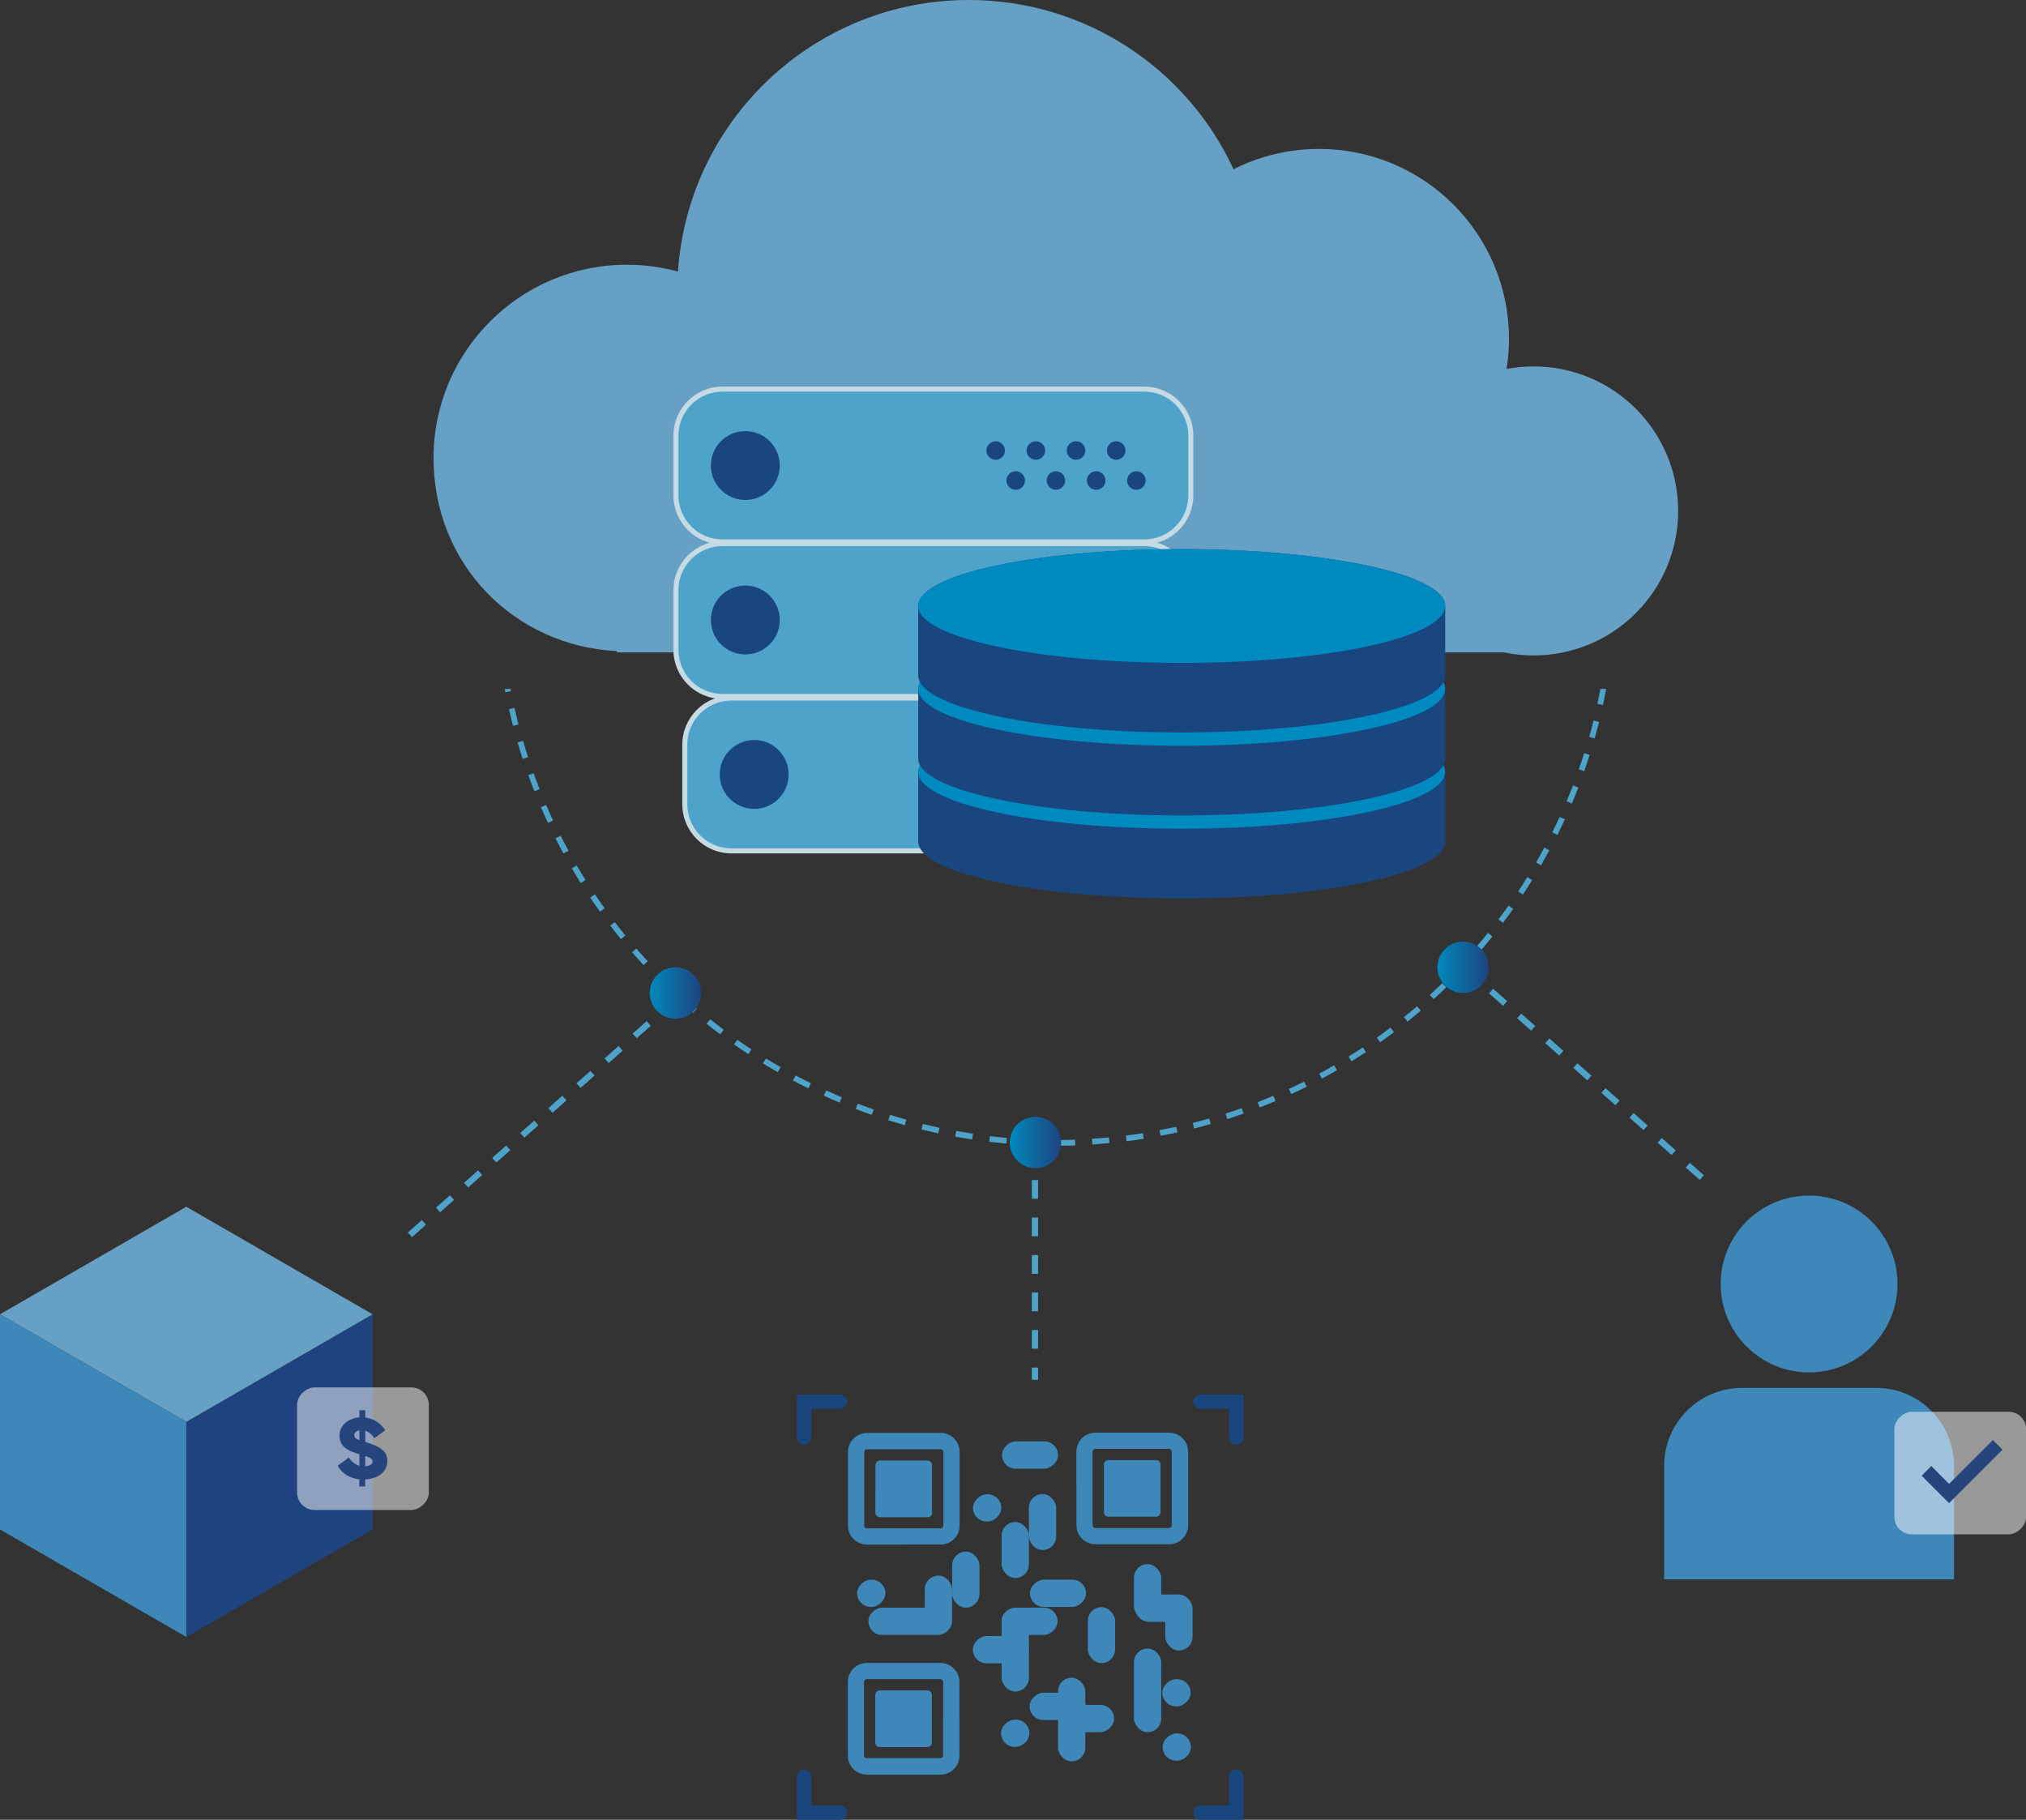 <?xml version="1.0" encoding="UTF-8"?><svg id="b" xmlns="http://www.w3.org/2000/svg" width="201.18" height="180.72" xmlns:xlink="http://www.w3.org/1999/xlink" viewBox="0 0 201.18 180.72"><rect x="0" y="0" width="201.18" height="180.72" fill="#333333" stroke="none"/><defs><clipPath id="e"><rect x="19.79" y="68.41" width="165.08" height="48.04" fill="none" stroke-width="0"/></clipPath><linearGradient id="f" x1="69.62" y1="98.61" x2="64.51" y2="98.61" gradientUnits="userSpaceOnUse"><stop offset="0" stop-color="#1e4380"/><stop offset="1" stop-color="#0089bc"/></linearGradient><linearGradient id="g" x1="105.37" y1="113.46" x2="100.27" y2="113.46" xlink:href="#f"/><linearGradient id="h" x1="147.84" y1="96.06" x2="142.73" y2="96.06" xlink:href="#f"/></defs><g id="c"><path d="m152.29,36.39c-.92,0-1.82.09-2.69.25.16-.98.24-1.98.24-3,0-10.41-8.44-18.85-18.85-18.85-3.06,0-5.95.73-8.5,2.02C117.91,6.89,107.86,0,96.2,0c-15.32,0-27.86,11.91-28.88,26.97-1.61-.44-3.31-.68-5.07-.68-10.6,0-19.2,8.59-19.2,19.2s8.06,18.65,18.2,19.17v.13h88.11c.95.2,1.93.3,2.93.3,7.92,0,14.35-6.42,14.35-14.35s-6.42-14.35-14.35-14.35Z" fill="#66a1c5" stroke-width="0"/><rect x="67.11" y="38.64" width="51.13" height="15.18" rx="4.63" ry="4.63" fill="#4da3c9" stroke-width="0"/><path d="m113.62,38.89c2.42,0,4.38,1.96,4.38,4.38v5.92c0,2.42-1.96,4.38-4.38,4.38h-41.87c-2.42,0-4.38-1.96-4.38-4.38v-5.92c0-2.42,1.96-4.38,4.38-4.38h41.87m0-.5h-41.87c-2.69,0-4.88,2.19-4.88,4.88v5.92c0,2.69,2.19,4.88,4.88,4.88h41.87c2.69,0,4.88-2.19,4.88-4.88v-5.92c0-2.69-2.19-4.88-4.88-4.88h0Z" fill="#c5dae3" stroke-width="0"/><circle cx="74.01" cy="46.23" r="3.42" fill="#1a4680" stroke-width="0"/><circle cx="98.87" cy="44.74" r=".92" fill="#1a4680" stroke-width="0"/><circle cx="102.86" cy="44.74" r=".92" fill="#1a4680" stroke-width="0"/><circle cx="106.85" cy="44.74" r=".92" fill="#1a4680" stroke-width="0"/><circle cx="110.84" cy="44.74" r=".92" fill="#1a4680" stroke-width="0"/><circle cx="100.86" cy="47.72" r=".92" fill="#1a4680" stroke-width="0"/><circle cx="104.85" cy="47.72" r=".92" fill="#1a4680" stroke-width="0"/><circle cx="108.85" cy="47.72" r=".92" fill="#1a4680" stroke-width="0"/><circle cx="112.84" cy="47.72" r=".92" fill="#1a4680" stroke-width="0"/><path d="m71.75,53.98h41.87c2.56,0,4.63,2.08,4.63,4.63v5.92c0,2.56-2.08,4.63-4.63,4.63h-41.87c-2.56,0-4.63-2.08-4.63-4.63v-5.92c0-2.56,2.08-4.63,4.63-4.63Z" fill="#4da3c9" stroke-width="0"/><path d="m113.62,54.23c2.42,0,4.38,1.96,4.38,4.38v5.92c0,2.42-1.96,4.38-4.38,4.38h-41.87c-2.42,0-4.38-1.96-4.38-4.38v-5.92c0-2.42,1.96-4.38,4.38-4.38h41.87m0-.5h-41.87c-2.69,0-4.88,2.19-4.88,4.88v5.92c0,2.69,2.19,4.88,4.88,4.88h41.87c2.69,0,4.88-2.19,4.88-4.88v-5.92c0-2.69-2.19-4.88-4.88-4.88h0Z" fill="#c5dae3" stroke-width="0"/><circle cx="74.01" cy="61.57" r="3.42" fill="#1a4680" stroke-width="0"/><circle cx="98.87" cy="60.08" r=".92" fill="#1a4680" stroke-width="0"/><circle cx="102.86" cy="60.08" r=".92" fill="#1a4680" stroke-width="0"/><circle cx="106.85" cy="60.08" r=".92" fill="#1a4680" stroke-width="0"/><circle cx="110.84" cy="60.08" r=".92" fill="#1a4680" stroke-width="0"/><circle cx="100.86" cy="63.06" r=".92" fill="#1a4680" stroke-width="0"/><circle cx="104.85" cy="63.06" r=".92" fill="#1a4680" stroke-width="0"/><circle cx="108.85" cy="63.06" r=".92" fill="#1a4680" stroke-width="0"/><circle cx="112.84" cy="63.06" r=".92" fill="#1a4680" stroke-width="0"/><path d="m72.62,69.32h41.87c2.56,0,4.63,2.08,4.63,4.63v5.92c0,2.56-2.08,4.63-4.63,4.63h-41.87c-2.56,0-4.63-2.08-4.63-4.63v-5.92c0-2.56,2.08-4.63,4.63-4.63Z" fill="#4da3c9" stroke-width="0"/><path d="m114.5,69.57c2.42,0,4.38,1.96,4.38,4.38v5.92c0,2.42-1.96,4.38-4.38,4.38h-41.87c-2.42,0-4.38-1.96-4.38-4.38v-5.92c0-2.42,1.96-4.38,4.38-4.38h41.87m0-.5h-41.87c-2.69,0-4.88,2.19-4.88,4.88v5.92c0,2.69,2.19,4.88,4.88,4.88h41.87c2.69,0,4.88-2.19,4.88-4.88v-5.92c0-2.69-2.19-4.88-4.88-4.88h0Z" fill="#c5dae3" stroke-width="0"/><circle cx="74.89" cy="76.91" r="3.42" fill="#1a4680" stroke-width="0"/><circle cx="99.75" cy="75.42" r=".92" fill="#1a4680" stroke-width="0"/><circle cx="103.74" cy="75.42" r=".92" fill="#1a4680" stroke-width="0"/><circle cx="107.73" cy="75.42" r=".92" fill="#1a4680" stroke-width="0"/><circle cx="111.72" cy="75.42" r=".92" fill="#1a4680" stroke-width="0"/><circle cx="101.74" cy="78.4" r=".92" fill="#1a4680" stroke-width="0"/><circle cx="105.73" cy="78.4" r=".92" fill="#1a4680" stroke-width="0"/><circle cx="109.73" cy="78.4" r=".92" fill="#1a4680" stroke-width="0"/><circle cx="113.72" cy="78.4" r=".92" fill="#1a4680" stroke-width="0"/><path d="m117.34,71.01c-14.45,0-26.16,2.52-26.16,5.64v6.92c0,3.12,11.71,5.65,26.16,5.65s26.17-2.53,26.17-5.65v-6.92c0-3.12-11.72-5.64-26.17-5.64Z" fill="#1a4680" stroke-width="0"/><ellipse cx="117.34" cy="76.65" rx="26.16" ry="5.65" fill="#008abf" stroke-width="0"/><path d="m117.34,62.77c-14.45,0-26.16,2.52-26.16,5.64v6.92c0,3.12,11.71,5.65,26.16,5.65s26.17-2.53,26.17-5.65v-6.92c0-3.12-11.72-5.64-26.17-5.64Z" fill="#1a4680" stroke-width="0"/><ellipse cx="117.34" cy="68.41" rx="26.16" ry="5.65" fill="#008abf" stroke-width="0"/><path d="m117.34,54.53c-14.45,0-26.16,2.52-26.16,5.64v6.92c0,3.12,11.71,5.65,26.16,5.65s26.17-2.53,26.17-5.65v-6.92c0-3.12-11.72-5.64-26.17-5.64Z" fill="#1a4680" stroke-width="0"/><ellipse cx="117.34" cy="60.18" rx="26.16" ry="5.65" fill="#008abf" stroke-width="0"/><path d="m89.74,153.39c-1.16,0-2.31,0-3.47,0-.2,0-.4,0-.6-.05-.76-.16-1.43-.83-1.47-1.79,0-.08,0-.15,0-.23,0-2.32,0-4.64,0-6.96,0-.11,0-.23.01-.34.09-1.02.98-1.72,1.89-1.72,2.29.01,4.59,0,6.88,0,.15,0,.31,0,.46,0,.86,0,1.78.68,1.85,1.79,0,.09,0,.17,0,.26,0,2.33,0,4.66,0,6.99,0,.18-.01.36-.04.54-.18.91-.99,1.48-1.73,1.5-.12,0-.25,0-.37,0-1.14,0-2.27,0-3.41,0Zm-3.92-5.55c0,1.15,0,2.29,0,3.44,0,.09,0,.17,0,.26.02.14.1.22.24.24.07,0,.13,0,.2,0,2.32,0,4.64,0,6.96,0,.39,0,.46-.07.46-.44,0-2.32,0-4.64,0-6.96,0-.07,0-.13,0-.2-.02-.15-.12-.24-.27-.26-.06,0-.11,0-.17,0-2.33,0-4.66,0-6.99,0-.06,0-.12,0-.17,0-.15.02-.24.1-.26.26,0,.09,0,.17,0,.26,0,1.14,0,2.27,0,3.41Z" fill="#3e87b9" stroke-width="0"/><path d="m86.93,147.85c0-.72,0-1.43,0-2.15,0-.04,0-.08,0-.11,0-.39.16-.55.56-.55,1.51,0,3.02,0,4.52,0,.07,0,.13,0,.2.02.19.04.32.18.34.37,0,.08,0,.15,0,.23,0,1.47,0,2.94,0,4.41,0,.07,0,.13,0,.2-.02.22-.17.37-.38.4-.07.01-.15,0-.23,0-1.47,0-2.94,0-4.41,0-.06,0-.11,0-.17,0-.25-.02-.42-.19-.44-.45,0-.08,0-.15,0-.23,0-.72,0-1.43,0-2.15Z" fill="#3e87b9" stroke-width="0"/><path d="m106.88,147.8c0-1.19,0-2.39,0-3.58,0-.27.04-.53.15-.78.32-.72.89-1.1,1.67-1.17.08,0,.15,0,.23,0,2.34,0,4.68,0,7.02,0,.2,0,.4.01.6.06.95.25,1.38,1.05,1.42,1.65,0,.13.01.27.01.4,0,2.29,0,4.58,0,6.88,0,.22,0,.44-.06.65-.19.83-.91,1.41-1.77,1.45-.06,0-.11,0-.17,0-2.36,0-4.72,0-7.08,0-.23,0-.46-.02-.68-.09-.79-.25-1.33-.95-1.33-1.78,0-1.23,0-2.46,0-3.7Zm9.48.03c0-1.16,0-2.33,0-3.49,0-.39-.07-.46-.45-.46-2.32,0-4.64,0-6.96,0-.07,0-.13,0-.2,0-.15.02-.24.12-.26.27,0,.09,0,.17,0,.26,0,1.91,0,3.82,0,5.73,0,.4,0,.8,0,1.2,0,.29.12.43.41.41,0,0,.02,0,.03,0,2.33,0,4.66,0,6.99,0,.07,0,.13,0,.2-.01.14-.02.22-.11.24-.25,0-.08,0-.17,0-.26,0-1.14,0-2.27,0-3.41Z" fill="#3e87b9" stroke-width="0"/><path d="m112.42,145c.73,0,1.45,0,2.18,0,.08,0,.15,0,.23,0,.23.02.39.18.41.41,0,.07,0,.13,0,.2,0,1.47,0,2.94,0,4.41,0,.07,0,.13,0,.2-.03.23-.19.38-.42.4-.06,0-.11,0-.17,0-1.48,0-2.96,0-4.44,0-.07,0-.13,0-.2,0-.21-.02-.37-.18-.39-.39,0-.08,0-.15,0-.23,0-1.46,0-2.92,0-4.38,0-.08,0-.15,0-.23.03-.22.18-.36.4-.39.08,0,.15,0,.23,0,.73,0,1.45,0,2.18,0Z" fill="#3e87b9" stroke-width="0"/><path d="m95.27,170.68c0,1.16,0,2.31,0,3.47,0,.21,0,.42-.05.63-.19.83-.91,1.42-1.77,1.46-.08,0-.15,0-.23,0-2.33,0-4.66,0-6.99,0-.16,0-.32-.01-.48-.04-.91-.14-1.56-.96-1.56-1.83,0-1.43,0-2.86,0-4.3,0-1,0-2.01,0-3.01,0-.31.06-.61.2-.88.35-.65.9-.99,1.64-1.04.07,0,.13,0,.2,0,2.34,0,4.68,0,7.02,0,.25,0,.5.02.73.1.81.27,1.26,1.01,1.29,1.66,0,.12,0,.25,0,.37,0,1.14,0,2.27,0,3.41Zm-1.61.02c0-1.14,0-2.27,0-3.41,0-.09,0-.17,0-.26-.01-.17-.1-.26-.27-.28-.08,0-.15,0-.23,0-2.29,0-4.58,0-6.88,0-.07,0-.13,0-.2,0-.18.02-.27.11-.29.29,0,.06,0,.11,0,.17,0,2.31,0,4.62,0,6.93,0,.07,0,.13,0,.2.02.15.11.24.26.26.07,0,.13,0,.2,0,2.32,0,4.64,0,6.96,0,.06,0,.12,0,.17,0,.17-.02.26-.11.27-.28,0-.09,0-.17,0-.26,0-1.13,0-2.25,0-3.38Z" fill="#3e87b9" stroke-width="0"/><path d="m89.73,173.5c-.72,0-1.43,0-2.15,0-.08,0-.15,0-.23,0-.26-.02-.42-.17-.44-.43,0-.08,0-.15,0-.23,0-1.43,0-2.86,0-4.3,0-.1,0-.19.01-.29.03-.21.19-.36.41-.38.06,0,.11,0,.17,0,1.48,0,2.96,0,4.44,0,.06,0,.11,0,.17,0,.24.02.4.18.43.42,0,.07,0,.13,0,.2,0,1.46,0,2.92,0,4.38,0,.07,0,.13,0,.2-.03.24-.19.4-.43.42-.08,0-.15,0-.23,0-.72,0-1.43,0-2.15,0Z" fill="#3e87b9" stroke-width="0"/><rect x="115.71" y="158.35" width="2.71" height="5.56" rx="1.36" ry="1.36" fill="#3e87b9" stroke-width="0"/><rect x="91.83" y="156.47" width="2.71" height="5.56" rx="1.36" ry="1.36" fill="#3e87b9" stroke-width="0"/><rect x="99.46" y="151.15" width="2.71" height="5.56" rx="1.36" ry="1.36" fill="#3e87b9" stroke-width="0"/><rect x="108.02" y="159.6" width="2.71" height="5.56" rx="1.36" ry="1.36" fill="#3e87b9" stroke-width="0"/><rect x="112.6" y="155.33" width="2.71" height="5.56" rx="1.36" ry="1.36" fill="#3e87b9" stroke-width="0"/><rect x="114.18" y="156.93" width="2.71" height="5.56" rx="1.36" ry="1.36" transform="translate(275.24 44.17) rotate(90)" fill="#3e87b9" stroke-width="0"/><rect x="100.89" y="158.22" width="2.71" height="5.56" rx="1.36" ry="1.36" transform="translate(-58.76 263.25) rotate(-90)" fill="#3e87b9" stroke-width="0"/><rect x="103.71" y="155.44" width="2.71" height="5.56" rx="1.36" ry="1.36" transform="translate(-53.16 263.29) rotate(-90)" fill="#3e87b9" stroke-width="0"/><rect x="98.03" y="161.04" width="2.71" height="5.56" rx="1.36" ry="1.36" transform="translate(-64.44 263.21) rotate(-90)" fill="#3e87b9" stroke-width="0"/><rect x="94.54" y="154.09" width="2.71" height="5.56" rx="1.36" ry="1.36" transform="translate(191.8 313.74) rotate(180)" fill="#3e87b9" stroke-width="0"/><rect x="103.67" y="166.67" width="2.71" height="5.56" rx="1.36" ry="1.36" transform="translate(-64.43 274.48) rotate(-90)" fill="#3e87b9" stroke-width="0"/><rect x="106.49" y="167.89" width="2.71" height="5.56" rx="1.36" ry="1.36" transform="translate(-62.82 278.51) rotate(-90)" fill="#3e87b9" stroke-width="0"/><rect x="96.67" y="148.33" width="2.71" height="2.81" rx="1.36" ry="1.36" transform="translate(-51.71 247.77) rotate(-90)" fill="#3e87b9" stroke-width="0"/><rect x="85.16" y="156.82" width="2.71" height="2.81" rx="1.36" ry="1.36" transform="translate(-71.71 244.74) rotate(-90)" fill="#3e87b9" stroke-width="0"/><rect x="99.46" y="170.73" width="2.71" height="2.81" rx="1.36" ry="1.36" transform="translate(-71.32 272.94) rotate(-90)" fill="#3e87b9" stroke-width="0"/><rect x="115.5" y="172.08" width="2.71" height="2.81" rx="1.36" ry="1.36" transform="translate(-56.63 290.35) rotate(-90)" fill="#3e87b9" stroke-width="0"/><rect x="115.47" y="166.69" width="2.71" height="2.81" rx="1.36" ry="1.36" transform="translate(-51.27 284.93) rotate(-90)" fill="#3e87b9" stroke-width="0"/><rect x="102.17" y="148.37" width="2.71" height="5.56" rx="1.36" ry="1.36" fill="#3e87b9" stroke-width="0"/><rect x="100.93" y="141.72" width="2.71" height="5.56" rx="1.36" ry="1.36" transform="translate(-42.22 246.78) rotate(-90)" fill="#3e87b9" stroke-width="0"/><rect x="105.06" y="166.61" width="2.71" height="8.31" rx="1.36" ry="1.36" fill="#3e87b9" stroke-width="0"/><rect x="99.46" y="159.67" width="2.71" height="8.31" rx="1.36" ry="1.36" fill="#3e87b9" stroke-width="0"/><rect x="112.6" y="163.71" width="2.71" height="8.31" rx="1.36" ry="1.36" fill="#3e87b9" stroke-width="0"/><rect x="89.03" y="156.85" width="2.71" height="8.31" rx="1.36" ry="1.36" transform="translate(251.39 70.62) rotate(90)" fill="#3e87b9" stroke-width="0"/><path d="m122.76,175.74h0c-.39,0-.71.32-.71.71v2.79s-.03.06-.06.06h-2.75c-.35,0-.68.24-.74.59-.07.44.27.83.7.83h4.21s.06-.03.06-.06v-4.21c0-.39-.32-.71-.71-.71Z" fill="#1a4680" stroke-width="0"/><path d="m79.84,143.47h0c.39,0,.71-.32.71-.71v-2.79s.03-.06.06-.06h2.75c.35,0,.68-.24.74-.59.07-.44-.27-.83-.7-.83h-4.21s-.06.03-.06.06v4.21c0,.39.32.71.71.71Z" fill="#1a4680" stroke-width="0"/><path d="m79.84,175.74h0c.39,0,.71.32.71.71v2.79s.03.06.06.06h2.75c.35,0,.68.24.74.59.07.44-.27.83-.7.83h-4.21s-.06-.03-.06-.06v-4.21c0-.39.32-.71.71-.71Z" fill="#1a4680" stroke-width="0"/><path d="m122.76,143.47h0c-.39,0-.71-.32-.71-.71v-2.79s-.03-.06-.06-.06h-2.75c-.35,0-.68-.24-.74-.59-.07-.44.27-.83.7-.83h4.21s.06.03.06.06v4.21c0,.39-.32.71-.71.71Z" fill="#1a4680" stroke-width="0"/><path d="m172.97,137.83h13.33c4.26,0,7.73,3.46,7.73,7.73v11.28h-28.78v-11.28c0-4.26,3.46-7.73,7.73-7.73Z" fill="#3e87b9" stroke-width="0"/><circle cx="179.64" cy="127.51" r="8.78" fill="#3e87b9" stroke-width="0"/><rect x="188.56" y="139.74" width="12.17" height="13.08" rx="1.73" ry="1.73" transform="translate(340.93 -48.36) rotate(90)" fill="#fff" opacity=".5" stroke-width="0"/><polygon points="193.54 149.27 190.82 146.55 191.78 145.59 193.54 147.36 197.89 143.01 198.85 143.96 193.54 149.27" fill="#26457d" stroke-width="0"/><g id="d"><polygon points="37 130.52 37 151.89 18.5 162.56 18.5 141.2 37 130.52" fill="#1e437f" stroke-width="0"/><polygon points="37 130.52 18.5 141.2 0 130.52 18.5 119.84 37 130.52" fill="#66a1c5" stroke-width="0"/><polygon points="18.5 141.2 18.5 162.56 0 151.89 0 130.52 18.5 141.2" fill="#3e87b9" stroke-width="0"/></g><rect x="29.96" y="137.33" width="12.17" height="13.08" rx="1.73" ry="1.73" transform="translate(179.91 107.82) rotate(90)" fill="#fff" opacity=".5" stroke-width="0"/><path d="m34.65,144.76c.25.39.63.68,1.04.8v-1.14c-1.04-.32-1.98-.67-1.98-1.88,0-1.04.95-1.71,1.98-1.78v-.71h.58v.72c.87.11,1.52.58,1.99,1.26l-1.08.79c-.2-.29-.51-.61-.91-.74v1.11h0s.01,0,.01,0c1.36.46,2.18.81,2.18,1.91,0,1.19-1.1,1.77-2.2,1.82v.7h-.58v-.71c-.92-.11-1.74-.57-2.14-1.36l1.09-.8Zm1.04-1.75v-.96c-.31.05-.51.23-.51.47,0,.26.19.38.51.49Zm.58,1.58v1.03c.41-.04.73-.21.73-.46,0-.29-.28-.42-.73-.57Z" fill="#26457d" stroke-width="0"/><path d="m40.91,122.86l-.41-.46,1.39-1.24.41.46-1.39,1.24Zm2.79-2.47l-.41-.46,1.39-1.23.41.46-1.39,1.23Zm2.79-2.47l-.41-.46,1.39-1.23.41.46-1.39,1.23Zm2.79-2.47l-.41-.46,1.39-1.23.41.46-1.39,1.23Zm2.79-2.47l-.41-.46,1.39-1.23.41.46-1.39,1.23Zm2.79-2.47l-.41-.46,1.39-1.24.41.46-1.39,1.24Zm2.79-2.47l-.41-.46,1.39-1.23.41.46-1.39,1.23Zm2.79-2.47l-.41-.46,1.39-1.23.41.46-1.39,1.23Zm2.79-2.47l-.41-.46,1.39-1.23.41.46-1.39,1.23Zm2.79-2.47l-.41-.46,1.39-1.23.41.46-1.39,1.23Z" fill="#4da3c9" stroke-width="0"/><path d="m102.46,137.02v-1.21s.62,0,.62,0v1.21s-.62,0-.62,0Zm0-3.08v-1.86s.62,0,.62,0v1.86s-.62,0-.62,0Zm0-3.72v-1.86s.62,0,.62,0v1.86s-.62,0-.62,0Zm0-3.72v-1.86s.62,0,.62,0v1.86s-.62,0-.62,0Zm0-3.73v-1.86s.62,0,.62,0v1.86s-.62,0-.62,0Zm0-3.72v-1.86s.62,0,.62,0v1.86s-.62,0-.62,0Zm0-3.73v-1.86s.62,0,.62,0v1.86s-.62,0-.62,0Z" fill="#4da3c9" stroke-width="0"/><path d="m168.78,117.17l-1.39-1.23.41-.46,1.39,1.23-.41.46Zm-2.79-2.47l-1.39-1.23.41-.46,1.39,1.23-.41.46Zm-2.79-2.47l-1.39-1.24.41-.46,1.39,1.24-.41.46Zm-2.79-2.47l-1.39-1.23.41-.46,1.39,1.23-.41.46Zm-2.79-2.47l-1.39-1.24.41-.46,1.39,1.24-.41.46Zm-2.79-2.47l-1.39-1.23.41-.46,1.39,1.23-.41.46Zm-2.79-2.47l-1.39-1.23.41-.46,1.39,1.23-.41.46Zm-2.79-2.47l-1.39-1.23.41-.46,1.39,1.23-.41.46Zm-2.79-2.47l-1.39-1.23.41-.46,1.39,1.23-.41.46Z" fill="#4da3c9" stroke-width="0"/><g clip-path="url(#e)"><path d="m105.06,113.78v-.57c.56,0,1.13-.01,1.69-.03l.02.57c-.57.02-1.14.03-1.71.03Zm-1.71-.02c-.57-.01-1.14-.04-1.71-.07l.03-.57c.56.03,1.12.06,1.69.07v.57Zm5.12-.1l-.04-.57c.57-.04,1.13-.08,1.69-.13l.05.56c-.57.05-1.13.1-1.71.14Zm-8.54-.1c-.57-.05-1.14-.11-1.7-.17l.07-.56c.56.07,1.12.12,1.68.17l-.05.56Zm11.94-.23l-.07-.56c.56-.07,1.12-.15,1.68-.24l.09.56c-.56.09-1.13.17-1.69.24Zm-15.33-.18c-.57-.08-1.13-.18-1.69-.28l.1-.56c.55.1,1.11.19,1.67.28l-.08.56Zm18.71-.35l-.11-.56c.56-.11,1.11-.22,1.66-.34l.12.55c-.56.12-1.11.24-1.68.34Zm-22.08-.25c-.56-.12-1.12-.25-1.67-.38l.14-.55c.55.13,1.1.26,1.65.38l-.12.55Zm25.41-.48l-.14-.55c.55-.14,1.09-.29,1.63-.44l.16.54c-.55.16-1.1.31-1.65.45Zm-28.73-.33c-.55-.15-1.1-.32-1.64-.49l.17-.54c.54.17,1.08.33,1.62.48l-.15.55Zm32.02-.61l-.17-.54c.54-.17,1.07-.36,1.6-.54l.19.54c-.54.19-1.08.37-1.62.55Zm-35.29-.41c-.54-.19-1.08-.38-1.61-.59l.2-.53c.53.2,1.06.4,1.59.58l-.19.54Zm38.51-.73l-.21-.53c.52-.21,1.05-.42,1.56-.64l.22.52c-.52.22-1.05.44-1.58.64Zm-41.71-.49c-.53-.22-1.05-.45-1.57-.69l.23-.52c.51.23,1.03.46,1.55.68l-.22.52Zm44.84-.85l-.24-.51c.51-.24,1.02-.48,1.52-.73l.25.51c-.51.25-1.02.5-1.54.74Zm-47.96-.57c-.51-.25-1.02-.51-1.52-.78l.27-.5c.5.26,1,.52,1.51.77l-.25.51Zm51.01-.96l-.27-.5c.5-.27.99-.54,1.47-.83l.29.49c-.49.29-.99.56-1.49.83Zm-54.04-.65c-.5-.28-.99-.58-1.47-.87l.3-.48c.48.29.97.58,1.46.86l-.28.49Zm56.98-1.06l-.3-.48c.48-.3.95-.6,1.42-.92l.31.47c-.47.31-.95.62-1.44.92Zm-59.9-.73c-.48-.31-.95-.63-1.42-.96l.33-.46c.46.33.93.64,1.4.95l-.31.47Zm62.74-1.17l-.33-.46c.46-.33.91-.66,1.36-1l.34.45c-.45.34-.91.68-1.38,1.01Zm-65.54-.8c-.46-.34-.91-.69-1.35-1.05l.36-.44c.44.35.89.7,1.34,1.04l-.34.45Zm68.26-1.26l-.36-.44c.44-.35.87-.72,1.3-1.08l.37.43c-.43.37-.87.74-1.31,1.09Zm-70.94-.87c-.43-.37-.86-.75-1.29-1.13l.38-.42c.42.38.84.75,1.27,1.12l-.37.43Zm73.53-1.36l-.38-.42c.42-.38.83-.77,1.23-1.16l.4.41c-.41.4-.82.79-1.24,1.17Zm-76.07-.94c-.41-.4-.82-.8-1.21-1.2l.4-.4c.39.4.8.8,1.2,1.19l-.39.41Zm78.52-1.45l-.41-.39c.39-.41.78-.82,1.16-1.23l.42.38c-.38.42-.77.84-1.17,1.25Zm-80.91-.99c-.38-.42-.76-.84-1.14-1.27l.43-.37c.37.43.75.85,1.13,1.26l-.42.38Zm83.21-1.53l-.43-.37c.37-.43.73-.86,1.08-1.3l.44.36c-.36.44-.72.88-1.09,1.32Zm-85.45-1.05c-.36-.44-.71-.89-1.06-1.34l.45-.35c.34.45.69.89,1.05,1.33l-.44.36Zm87.59-1.62l-.45-.34c.34-.45.67-.91,1-1.37l.46.33c-.33.46-.67.93-1.01,1.38Zm-89.67-1.1c-.33-.46-.66-.93-.97-1.4l.47-.32c.31.47.64.93.96,1.39l-.46.33Zm91.64-1.7l-.47-.31c.31-.47.62-.95.91-1.43l.48.3c-.3.49-.61.97-.92,1.44Zm-93.55-1.14c-.3-.48-.6-.97-.89-1.46l.49-.29c.28.49.58.97.88,1.44l-.48.3Zm95.35-1.77l-.49-.28c.28-.49.56-.98.82-1.48l.5.27c-.27.5-.55,1-.83,1.5Zm-97.07-1.17c-.27-.5-.54-1-.79-1.51l.51-.26c.25.5.52,1,.79,1.49l-.5.27Zm98.7-1.85l-.51-.25c.25-.51.5-1.02.73-1.53l.52.24c-.24.52-.49,1.04-.74,1.55Zm-100.24-1.2c-.24-.51-.47-1.03-.7-1.55l.52-.22c.22.52.45,1.03.69,1.54l-.51.24Zm101.67-1.92l-.52-.22c.22-.52.43-1.04.64-1.57l.53.21c-.21.53-.42,1.06-.64,1.59Zm-103.02-1.21c-.21-.53-.41-1.06-.6-1.6l.53-.19c.19.53.39,1.06.6,1.58l-.53.21Zm104.25-1.99l-.54-.19c.19-.53.37-1.07.54-1.61l.54.17c-.17.54-.35,1.09-.54,1.63Zm-105.41-1.23c-.18-.54-.34-1.09-.5-1.63l.54-.16c.16.54.32,1.08.5,1.62l-.54.18Zm106.45-2.03l-.54-.15c.15-.54.3-1.09.43-1.63l.55.14c-.14.55-.29,1.1-.44,1.65Zm-107.41-1.25c-.14-.55-.28-1.1-.4-1.66l.55-.12c.12.55.26,1.1.4,1.64l-.55.14Zm108.23-2.07l-.55-.12c.12-.55.23-1.1.33-1.66l.56.1c-.1.56-.22,1.12-.34,1.68Zm-108.98-1.27c-.11-.56-.21-1.12-.3-1.68l.56-.09c.09.56.19,1.11.29,1.67l-.56.11Zm109.61-2.09l-.56-.09c.09-.56.16-1.11.23-1.68l.56.07c-.07.57-.15,1.13-.23,1.69Zm-110.15-1.28c-.07-.56-.14-1.13-.19-1.7l.56-.05c.06.56.12,1.12.19,1.68l-.56.07Zm110.57-2.11l-.56-.05c.05-.56.09-1.12.13-1.69l.57.03c-.03.57-.08,1.14-.13,1.71Zm-110.9-1.29c-.04-.57-.07-1.14-.09-1.71l.57-.02c.02.57.05,1.13.09,1.69l-.57.04Zm111.11-2.12l-.57-.02c.02-.56.03-1.13.03-1.69,0-.28,0-.55,0-.82h.57c0,.27,0,.54,0,.82,0,.57,0,1.14-.03,1.71Zm-111.24-1.29v-.42c0-.43,0-.86.01-1.29h.57c0,.44-.01.86-.01,1.29v.41s-.57,0-.57,0Zm110.64-2.93c-.03-.56-.06-1.13-.1-1.69l.57-.04c.04.57.08,1.14.1,1.71l-.57.03Zm-110-.46l-.57-.03c.03-.57.07-1.14.12-1.71l.56.05c-.05.56-.08,1.12-.12,1.69Zm109.74-2.92c-.06-.56-.13-1.12-.2-1.68l.56-.08c.08.56.15,1.13.21,1.7l-.56.06Zm-109.46-.46l-.56-.06c.06-.57.14-1.13.22-1.7l.56.08c-.08.56-.15,1.12-.22,1.68Zm109-2.9c-.09-.56-.2-1.11-.31-1.66l.56-.11c.11.56.22,1.12.31,1.68l-.56.09Zm-108.51-.45l-.56-.1c.1-.56.21-1.12.33-1.68l.55.12c-.12.55-.22,1.1-.32,1.66Zm107.84-2.87c-.13-.55-.26-1.1-.41-1.64l.55-.15c.15.55.28,1.1.41,1.66l-.55.13Zm-107.15-.45l-.55-.13c.13-.55.28-1.11.43-1.66l.55.15c-.15.54-.29,1.09-.42,1.64Zm106.28-2.82c-.16-.54-.33-1.08-.51-1.61l.54-.18c.18.54.35,1.08.52,1.63l-.54.16Zm-105.38-.44l-.54-.17c.17-.55.34-1.09.53-1.63l.54.18c-.18.53-.36,1.07-.53,1.62Zm104.31-2.77c-.2-.53-.4-1.06-.61-1.58l.53-.21c.21.53.42,1.06.62,1.6l-.53.2Zm-103.21-.44l-.53-.2c.2-.54.41-1.07.63-1.59l.52.22c-.22.52-.43,1.05-.62,1.58Zm101.95-2.69c-.23-.52-.46-1.03-.71-1.53l.51-.24c.24.51.48,1.03.71,1.55l-.52.23Zm-100.65-.44l-.52-.23c.24-.52.48-1.04.73-1.55l.51.25c-.25.51-.49,1.02-.72,1.53Zm99.19-2.6c-.26-.5-.52-1-.8-1.49l.5-.28c.28.5.54,1,.8,1.5l-.5.26Zm-97.7-.44l-.5-.27c.27-.5.54-1.01.82-1.5l.49.28c-.28.49-.55.99-.81,1.49Zm96.06-2.51c-.29-.48-.58-.96-.89-1.44l.48-.3c.31.48.61.96.9,1.45l-.49.29Zm-94.39-.44l-.48-.29c.3-.49.6-.97.91-1.45l.47.31c-.31.47-.61.95-.9,1.43Zm92.57-2.41c-.32-.47-.64-.93-.97-1.38l.46-.33c.33.46.66.92.98,1.39l-.47.32Zm-90.72-.43l-.46-.32c.33-.47.66-.93,1-1.39l.46.34c-.34.45-.67.91-.99,1.38Zm88.73-2.3c-.35-.44-.7-.88-1.06-1.32l.44-.36c.36.44.72.88,1.07,1.33l-.45.35Zm-86.71-.41l-.45-.35c.35-.45.72-.89,1.08-1.33l.43.37c-.36.43-.72.87-1.07,1.31Zm84.56-2.19c-.37-.42-.75-.84-1.14-1.25l.41-.39c.39.42.77.84,1.15,1.26l-.43.38Zm-82.38-.4l-.42-.38c.38-.42.77-.84,1.16-1.25l.41.39c-.39.41-.77.82-1.15,1.24Zm80.06-2.07c-.4-.4-.8-.79-1.21-1.18l.39-.41c.42.39.82.79,1.22,1.19l-.4.4Zm-77.73-.38l-.4-.4c.41-.4.82-.79,1.24-1.18l.38.42c-.41.38-.82.77-1.22,1.17Zm75.27-1.95c-.42-.38-.85-.74-1.28-1.11l.36-.44c.44.37.87.74,1.3,1.12l-.38.42Zm-72.79-.35l-.37-.43c.43-.37.86-.74,1.3-1.1l.36.44c-.44.36-.87.72-1.29,1.09Zm70.2-1.82c-.44-.35-.89-.69-1.35-1.03l.34-.46c.46.34.91.68,1.36,1.04l-.35.45Zm-67.58-.32l-.35-.45c.45-.35.91-.69,1.37-1.02l.33.46c-.46.33-.91.67-1.36,1.01Zm64.86-1.69c-.46-.32-.93-.63-1.41-.94l.31-.48c.48.31.95.63,1.42.95l-.32.47Zm-62.12-.29l-.32-.47c.47-.32.95-.63,1.43-.94l.3.48c-.48.3-.95.61-1.41.93Zm59.27-1.55c-.48-.29-.97-.58-1.46-.85l.28-.49c.5.28.99.57,1.48.86l-.29.48Zm-56.42-.26l-.29-.49c.49-.29.98-.57,1.48-.85l.27.5c-.49.27-.98.55-1.47.84Zm53.46-1.4c-.5-.26-1.01-.52-1.52-.76l.25-.51c.51.25,1.02.51,1.53.77l-.26.5Zm-50.51-.23l-.26-.51c.51-.26,1.02-.51,1.53-.75l.24.51c-.51.24-1.01.49-1.51.75Zm47.46-1.25c-.52-.23-1.04-.45-1.56-.67l.21-.53c.53.22,1.05.44,1.58.67l-.23.52Zm-44.4-.2l-.23-.52c.52-.23,1.04-.45,1.57-.66l.21.53c-.52.21-1.04.42-1.56.65Zm41.26-1.09c-.53-.2-1.06-.39-1.6-.57l.18-.54c.54.18,1.08.38,1.62.58l-.2.53Zm-38.13-.16l-.19-.53c.53-.19,1.07-.38,1.62-.56l.18.54c-.54.18-1.07.36-1.6.55Zm34.91-.93c-.54-.16-1.08-.32-1.63-.47l.15-.55c.55.15,1.1.31,1.64.47l-.16.54Zm-31.7-.13l-.16-.54c.55-.16,1.09-.31,1.65-.46l.14.55c-.55.14-1.09.29-1.63.45Zm28.43-.75c-.55-.13-1.1-.25-1.65-.37l.11-.55c.56.11,1.12.24,1.67.37l-.13.55Zm-25.16-.1l-.13-.55c.55-.13,1.11-.25,1.67-.36l.11.56c-.55.11-1.11.23-1.66.35Zm21.85-.58c-.56-.1-1.11-.18-1.67-.26l.08-.56c.57.08,1.13.17,1.69.27l-.1.56Zm-18.53-.08l-.09-.56c.56-.09,1.12-.18,1.69-.25l.07.56c-.56.07-1.12.16-1.67.25Zm15.18-.4c-.56-.06-1.12-.12-1.68-.16l.04-.56c.57.04,1.14.1,1.7.16l-.06.56Zm-11.82-.05l-.06-.56c.57-.06,1.13-.11,1.7-.15l.04.57c-.56.04-1.13.09-1.69.15Zm8.45-.22c-.56-.03-1.13-.05-1.69-.06v-.57c.58.01,1.15.03,1.72.06l-.03.57Zm-5.07-.02l-.02-.57c.57-.02,1.14-.04,1.71-.04v.57c-.56,0-1.12.02-1.68.04Z" fill="#4da3c9" stroke-width="0"/></g><circle cx="67.07" cy="98.61" r="2.55" fill="url(#f)" stroke-width="0"/><circle cx="102.82" cy="113.46" r="2.55" fill="url(#g)" stroke-width="0"/><circle cx="145.28" cy="96.06" r="2.55" fill="url(#h)" stroke-width="0"/></g></svg>